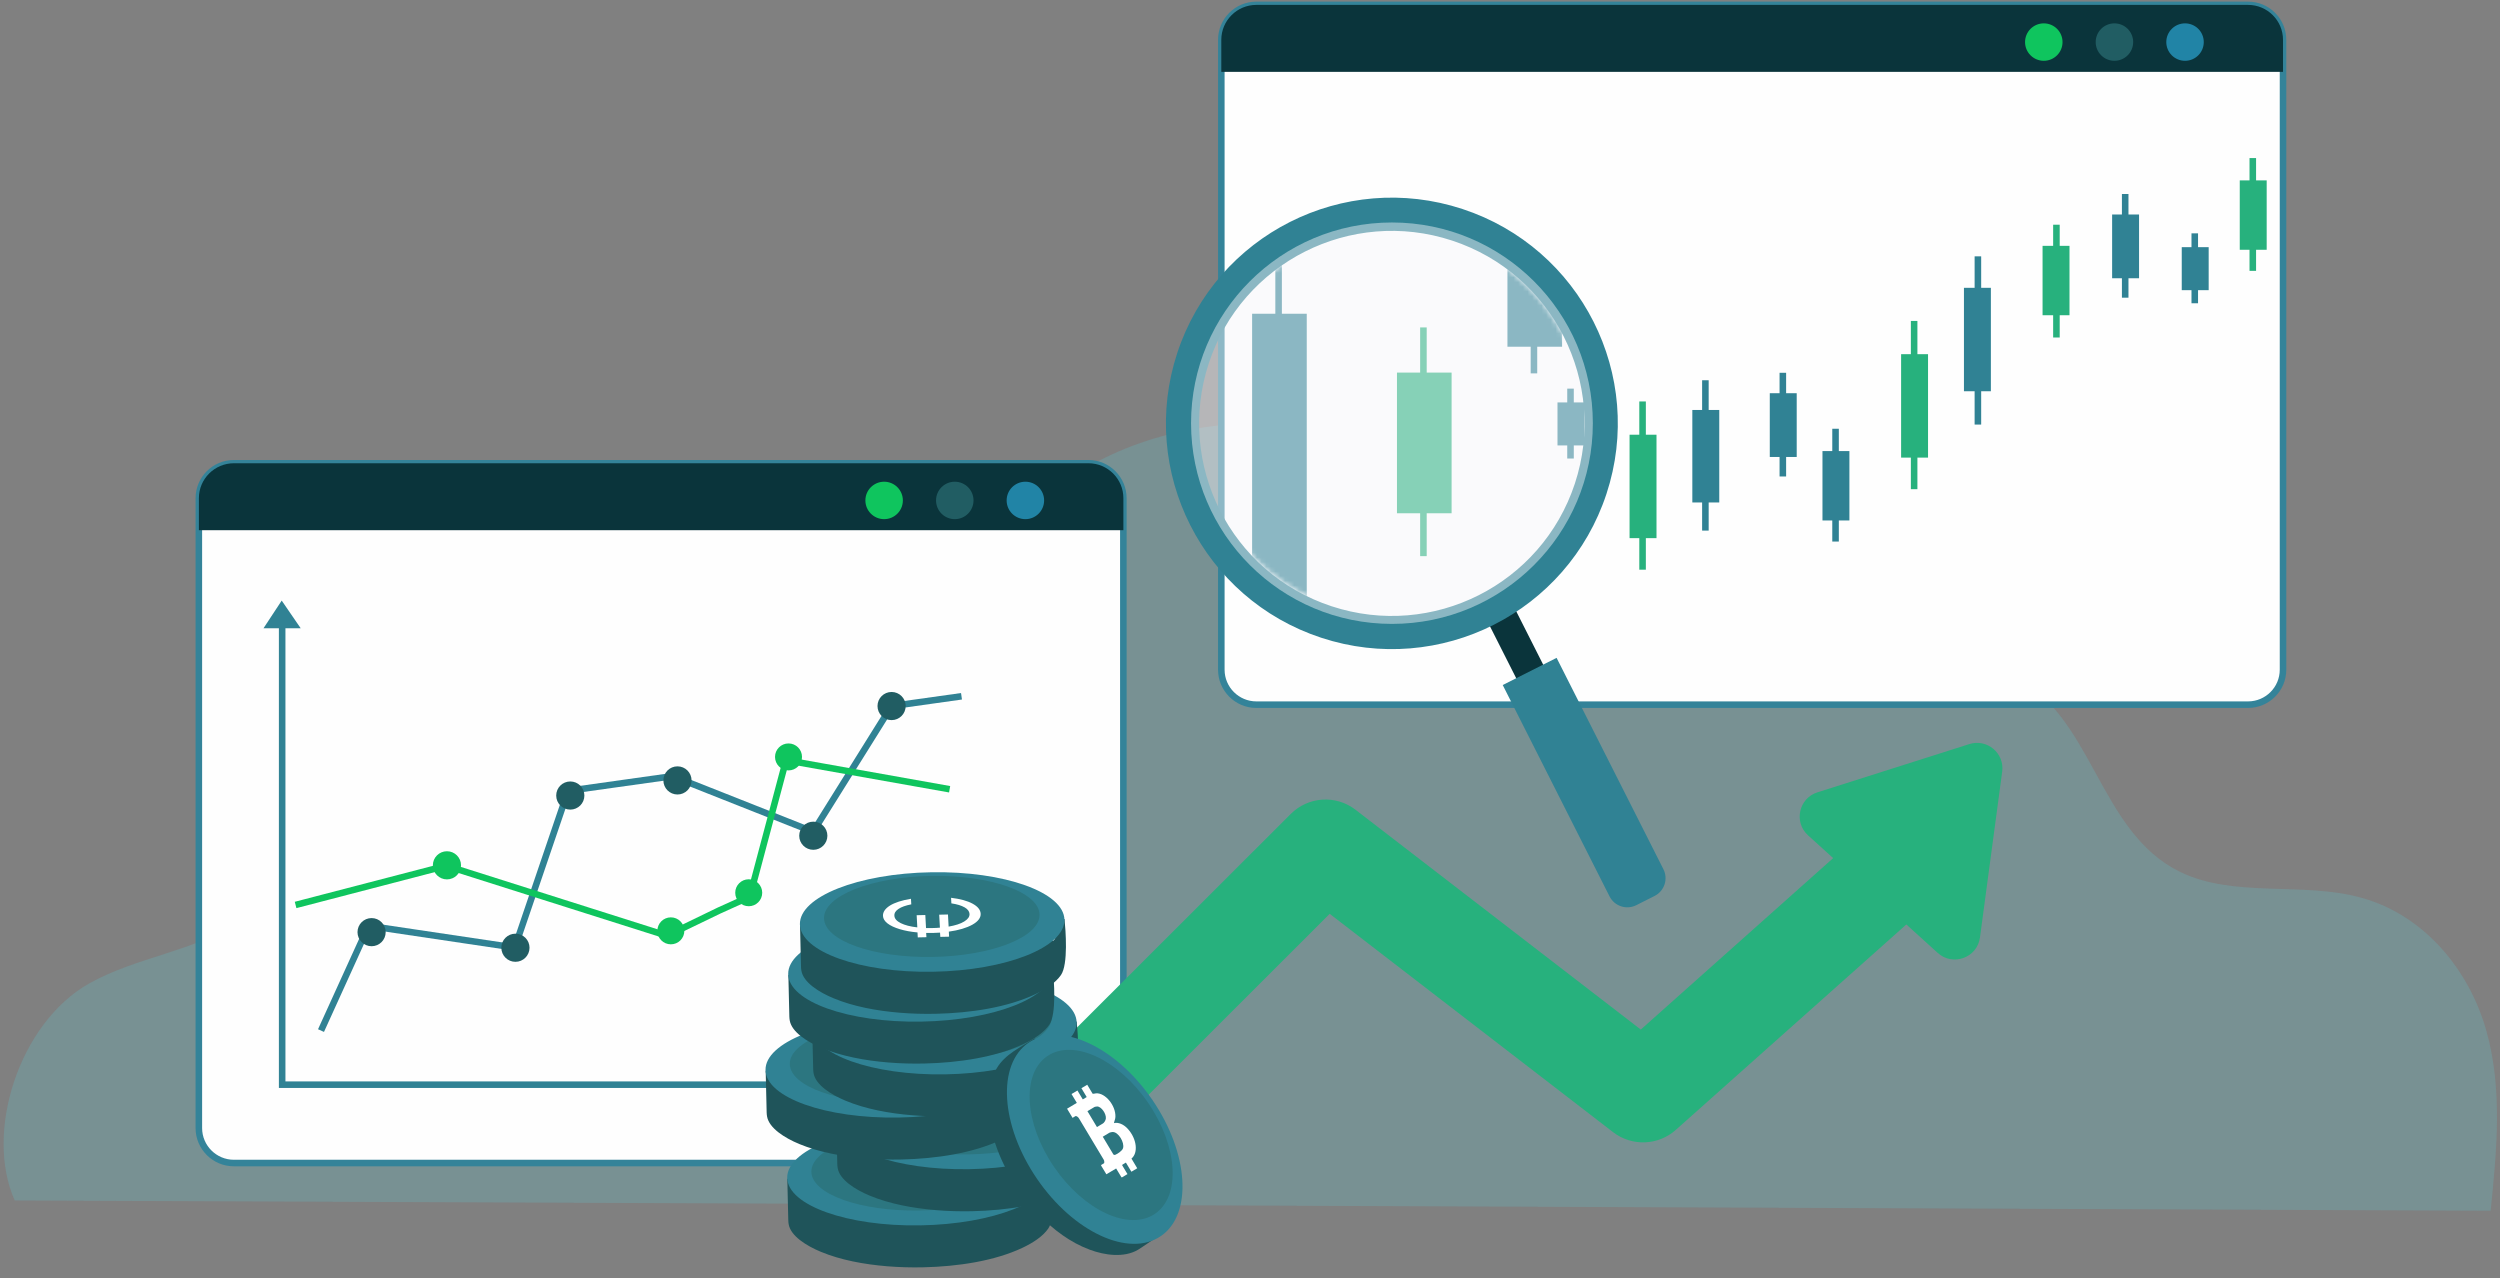 <?xml version="1.0" encoding="UTF-8"?> <svg xmlns="http://www.w3.org/2000/svg" width="536" height="274" viewBox="0 0 536 274" fill="none"><rect x="0" y="0" width="536" height="274" fill="#808080" stroke="none"/><g opacity="0.23"><path d="M3.159 257.383C-3.416 242.702 4.156 219.306 19.061 210.885C29.063 205.229 41.678 203.952 51.216 197.678C67.413 187.04 69.899 165.707 83.989 152.865C97.026 140.977 117.24 138.675 135.811 138.381C154.383 138.086 173.895 138.956 190.429 131.349C206.163 124.121 216.769 110.283 231.294 101.244C260.232 83.237 304.244 88.992 326.271 113.665C331.525 119.56 335.627 126.296 341.625 131.588C354.984 143.363 375.55 145.917 394.107 143.77C406.596 142.324 420.096 139.223 431.179 144.598C448.908 153.201 449.694 178.254 467.381 186.913C479.012 192.598 493.664 188.962 506.321 192.485C520.102 196.317 529.5 208.331 533.054 220.906C536.608 233.467 535.315 246.674 533.995 259.586" fill="#5DC9D4"></path></g><path d="M240.854 106.815V241.859C240.854 246 237.497 249.354 233.353 249.354H50.156C46.012 249.354 42.641 246 42.641 241.859V106.815C42.641 102.675 46.012 99.32 50.156 99.32H233.353C237.497 99.32 240.854 102.675 240.854 106.815Z" fill="#FEFEFE"></path><path d="M233.344 250.056H50.148C45.61 250.056 41.93 246.379 41.93 241.86V106.816C41.93 102.296 45.61 98.619 50.148 98.619H233.344C237.868 98.619 241.548 102.296 241.548 106.816V241.86C241.548 246.379 237.868 250.056 233.344 250.056ZM50.148 100.023C46.397 100.023 43.334 103.068 43.334 106.816V241.86C43.334 245.607 46.397 248.653 50.148 248.653H233.344C237.095 248.653 240.143 245.607 240.143 241.86V106.816C240.143 103.068 237.095 100.023 233.344 100.023H50.148Z" fill="#348399"></path><path d="M240.854 106.815V113.678H42.641V106.815C42.641 102.675 46.012 99.32 50.156 99.32H233.353C237.497 99.32 240.854 102.675 240.854 106.815Z" fill="#0A343B"></path><path d="M189.557 111.307C191.776 111.307 193.574 109.51 193.574 107.293C193.574 105.076 191.776 103.279 189.557 103.279C187.338 103.279 185.539 105.076 185.539 107.293C185.539 109.51 187.338 111.307 189.557 111.307Z" fill="#0FC55E"></path><path d="M204.705 111.307C206.924 111.307 208.723 109.51 208.723 107.293C208.723 105.076 206.924 103.279 204.705 103.279C202.486 103.279 200.688 105.076 200.688 107.293C200.688 109.51 202.486 111.307 204.705 111.307Z" fill="#215D63"></path><path d="M219.842 111.307C222.061 111.307 223.86 109.51 223.86 107.293C223.86 105.076 222.061 103.279 219.842 103.279C217.623 103.279 215.824 105.076 215.824 107.293C215.824 109.51 217.623 111.307 219.842 111.307Z" fill="#2184A6"></path><path d="M223.983 233.257H59.793V132.444H61.198V231.854H223.983V233.257Z" fill="#308294"></path><path d="M69.462 221.245L68.184 220.669L78.621 197.722L109.891 202.382L121.27 168.923L144.294 165.681L174.047 177.456L190.722 150.733L206.048 148.586L206.245 149.975L191.579 152.039L174.609 179.196L144.126 167.126L122.324 170.186L110.833 203.94L79.45 199.266L69.462 221.245Z" fill="#308294"></path><path d="M143.047 201.371L142.794 201.286L95.678 186.339L63.55 194.704L63.199 193.343L95.72 184.879L95.916 184.95L142.948 199.869L153.906 194.564L160.157 191.743L168.024 162.171L203.719 168.529L203.48 169.904L169.049 163.785L161.337 192.753L154.51 195.841L143.047 201.371Z" fill="#0FC55E"></path><path d="M95.825 188.542C97.493 188.542 98.845 187.191 98.845 185.524C98.845 183.858 97.493 182.507 95.825 182.507C94.157 182.507 92.805 183.858 92.805 185.524C92.805 187.191 94.157 188.542 95.825 188.542Z" fill="#0FC55E"></path><path d="M79.669 202.871C81.337 202.871 82.689 201.52 82.689 199.853C82.689 198.187 81.337 196.836 79.669 196.836C78.001 196.836 76.648 198.187 76.648 199.853C76.648 201.52 78.001 202.871 79.669 202.871Z" fill="#215D63"></path><path d="M110.509 206.214C112.177 206.214 113.529 204.863 113.529 203.196C113.529 201.53 112.177 200.179 110.509 200.179C108.841 200.179 107.488 201.53 107.488 203.196C107.488 204.863 108.841 206.214 110.509 206.214Z" fill="#215D63"></path><path d="M122.27 173.581C123.938 173.581 125.291 172.23 125.291 170.563C125.291 168.897 123.938 167.546 122.27 167.546C120.602 167.546 119.25 168.897 119.25 170.563C119.25 172.23 120.602 173.581 122.27 173.581Z" fill="#215D63"></path><path d="M145.251 170.34C146.919 170.34 148.271 168.989 148.271 167.322C148.271 165.656 146.919 164.305 145.251 164.305C143.583 164.305 142.23 165.656 142.23 167.322C142.23 168.989 143.583 170.34 145.251 170.34Z" fill="#215D63"></path><path d="M174.372 182.199C176.04 182.199 177.392 180.848 177.392 179.182C177.392 177.515 176.04 176.164 174.372 176.164C172.704 176.164 171.352 177.515 171.352 179.182C171.352 180.848 172.704 182.199 174.372 182.199Z" fill="#215D63"></path><path d="M191.157 154.393C192.825 154.393 194.177 153.042 194.177 151.376C194.177 149.709 192.825 148.358 191.157 148.358C189.489 148.358 188.137 149.709 188.137 151.376C188.137 153.042 189.489 154.393 191.157 154.393Z" fill="#215D63"></path><path d="M143.831 202.462C145.43 202.462 146.725 201.168 146.725 199.571C146.725 197.974 145.43 196.68 143.831 196.68C142.233 196.68 140.938 197.974 140.938 199.571C140.938 201.168 142.233 202.462 143.831 202.462Z" fill="#0FC55E"></path><path d="M169.058 165.175C170.656 165.175 171.952 163.881 171.952 162.284C171.952 160.687 170.656 159.393 169.058 159.393C167.46 159.393 166.164 160.687 166.164 162.284C166.164 163.881 167.46 165.175 169.058 165.175Z" fill="#0FC55E"></path><path d="M160.527 194.297C162.125 194.297 163.42 193.003 163.42 191.406C163.42 189.809 162.125 188.515 160.527 188.515C158.928 188.515 157.633 189.809 157.633 191.406C157.633 193.003 158.928 194.297 160.527 194.297Z" fill="#0FC55E"></path><path d="M56.492 134.703L60.398 128.767L64.471 134.703H56.492Z" fill="#308294"></path><path d="M222.805 228.569L228.747 232.471L222.805 236.555V228.569Z" fill="#308294"></path><path d="M219.903 256.709C217.206 256.709 214.509 255.685 212.458 253.622C208.342 249.509 208.342 242.843 212.458 238.731L276.741 174.507C280.491 170.759 286.434 170.38 290.62 173.608L351.784 220.738L400.586 177.244C404.926 173.37 411.585 173.749 415.462 178.086C419.339 182.422 418.96 189.075 414.619 192.949L359.285 242.253C355.506 245.622 349.859 245.832 345.841 242.731L285.085 195.924L227.363 253.608C225.312 255.657 222.615 256.695 219.917 256.695L219.903 256.709Z" fill="#27B17D"></path><path d="M222.993 256.05C222.782 255.994 222.628 255.882 222.459 255.783C219.313 253.833 215.758 252.499 211.544 251.643C209.212 251.166 206.796 250.843 204.352 250.633C202.216 250.464 198.803 250.001 196.724 250.408C184.952 250.675 175.245 250.675 171.171 254.605L168.797 252.654C168.811 252.654 168.994 261.341 169.008 261.622C169.022 261.903 169.036 262.197 169.092 262.478C169.513 264.976 172.843 267.082 175.989 268.387C180.204 270.141 185.233 271.082 190.22 271.489C192.776 271.699 195.361 271.769 197.932 271.713C205.349 271.545 213.216 270.366 219.242 267.517C221.518 266.436 223.569 265.089 224.735 263.418C226.336 261.117 225.746 253.805 225.508 251.377C224.791 251.292 223.653 256.233 223.007 256.036L222.993 256.05Z" fill="#1F545A"></path><path d="M197.318 262.719C212.98 262.456 225.596 257.469 225.497 251.579C225.398 245.689 212.622 241.126 196.96 241.389C181.298 241.651 168.682 246.638 168.78 252.528C168.879 258.419 181.656 262.981 197.318 262.719Z" fill="#308294"></path><path d="M197.209 259.536C209.97 259.322 220.249 255.26 220.169 250.463C220.088 245.665 209.679 241.949 196.918 242.163C184.157 242.377 173.878 246.439 173.958 251.236C174.039 256.034 184.448 259.749 197.209 259.536Z" fill="#2C7680"></path><path d="M204.082 248.892C203.407 248.499 202.466 248.218 201.258 248.036L201.188 246.843C203.169 247.081 204.714 247.502 205.81 248.106C206.919 248.709 207.495 249.425 207.538 250.267C207.58 251.109 206.99 251.923 205.753 252.611C204.517 253.299 202.832 253.804 200.71 254.099L200.767 255.18L198.884 255.222L198.828 254.309C198.322 254.337 197.816 254.366 197.297 254.38C196.777 254.394 196.327 254.38 195.85 254.38L195.906 255.292L194.052 255.334L193.996 254.267C192.549 254.141 191.284 253.902 190.175 253.566C189.065 253.229 188.194 252.822 187.576 252.344C186.944 251.853 186.62 251.32 186.592 250.745C186.55 249.916 187.042 249.173 188.081 248.513C189.121 247.867 190.624 247.376 192.591 247.053L192.661 248.246C191.453 248.485 190.54 248.808 189.922 249.229C189.304 249.636 188.994 250.127 189.037 250.688C189.065 251.306 189.528 251.839 190.399 252.274C191.27 252.709 192.45 253.018 193.953 253.187L193.813 250.576L195.667 250.534L195.822 253.327C196.299 253.327 196.777 253.327 197.269 253.327C197.845 253.327 198.35 253.285 198.8 253.243L198.645 250.464L200.528 250.422L200.668 253.018C202.115 252.766 203.225 252.415 204.012 251.923C204.798 251.432 205.177 250.913 205.149 250.309C205.121 249.762 204.77 249.285 204.096 248.892H204.082Z" fill="white"></path><path d="M233.501 244.02C233.29 243.964 233.136 243.851 232.967 243.753C229.82 241.802 226.266 240.469 222.052 239.613C219.72 239.136 217.304 238.813 214.86 238.602C212.724 238.434 209.311 237.971 207.232 238.378C195.46 238.644 185.753 238.644 181.679 242.574L179.305 240.623C179.319 240.623 179.501 249.311 179.515 249.592C179.529 249.872 179.544 250.167 179.6 250.448C180.021 252.946 183.35 255.051 186.497 256.357C190.711 258.111 195.741 259.051 200.728 259.458C203.284 259.669 205.869 259.739 208.44 259.683C215.857 259.514 223.724 258.336 229.75 255.486C232.026 254.406 234.077 253.058 235.243 251.388C236.844 249.086 236.254 241.774 236.015 239.346C235.299 239.262 234.161 244.202 233.515 244.006L233.501 244.02Z" fill="#1F545A"></path><path d="M207.806 250.673C223.468 250.411 236.084 245.423 235.986 239.533C235.887 233.643 223.11 229.08 207.448 229.343C191.786 229.605 179.17 234.592 179.269 240.482C179.368 246.373 192.144 250.935 207.806 250.673Z" fill="#308294"></path><path d="M207.709 247.503C220.47 247.289 230.749 243.227 230.669 238.429C230.588 233.632 220.179 229.916 207.418 230.13C194.657 230.343 184.378 234.406 184.458 239.203C184.539 244 194.948 247.716 207.709 247.503Z" fill="#2C7680"></path><path d="M214.586 236.863C213.911 236.47 212.97 236.189 211.762 236.006L211.692 234.813C213.673 235.052 215.218 235.473 216.314 236.077C217.423 236.68 217.999 237.396 218.041 238.238C218.084 239.08 217.494 239.894 216.257 240.582C215.021 241.27 213.335 241.775 211.214 242.07L211.27 243.15L209.388 243.192L209.332 242.28C208.826 242.308 208.32 242.336 207.801 242.35C207.281 242.364 206.831 242.35 206.354 242.35L206.41 243.263L204.556 243.305L204.499 242.238C203.052 242.112 201.788 241.873 200.678 241.536C199.569 241.199 198.698 240.792 198.08 240.315C197.447 239.824 197.124 239.291 197.096 238.715C197.054 237.887 197.546 237.143 198.585 236.484C199.625 235.838 201.128 235.347 203.095 235.024L203.165 236.217C201.957 236.456 201.044 236.778 200.426 237.199C199.807 237.606 199.498 238.098 199.541 238.659C199.569 239.277 200.032 239.81 200.903 240.245C201.774 240.68 202.954 240.989 204.457 241.157L204.317 238.547L206.171 238.505L206.326 241.298C206.803 241.298 207.281 241.298 207.773 241.298C208.348 241.298 208.854 241.256 209.304 241.213L209.149 238.434L211.032 238.392L211.172 240.989C212.619 240.736 213.729 240.385 214.515 239.894C215.302 239.403 215.681 238.884 215.653 238.28C215.625 237.733 215.274 237.256 214.6 236.863H214.586Z" fill="white"></path><path d="M218.356 232.933C218.146 232.877 217.991 232.765 217.823 232.666C214.676 230.715 211.122 229.382 206.907 228.526C204.576 228.049 202.159 227.726 199.715 227.515C197.58 227.347 194.166 226.884 192.087 227.291C180.315 227.558 170.608 227.558 166.534 231.487L164.16 229.537C164.174 229.537 164.357 238.224 164.371 238.505C164.385 238.786 164.399 239.08 164.455 239.361C164.877 241.859 168.206 243.964 171.353 245.27C175.567 247.024 180.596 247.964 185.583 248.371C188.14 248.582 190.724 248.652 193.295 248.596C200.712 248.428 208.579 247.249 214.606 244.4C216.881 243.319 218.932 241.971 220.098 240.301C221.7 238 221.11 230.687 220.871 228.259C220.154 228.175 219.017 233.115 218.37 232.919L218.356 232.933Z" fill="#1F545A"></path><path d="M192.665 239.6C208.327 239.337 220.944 234.35 220.845 228.46C220.746 222.57 207.97 218.007 192.308 218.269C176.646 218.532 164.029 223.519 164.128 229.409C164.227 235.299 177.003 239.862 192.665 239.6Z" fill="#308294"></path><path d="M192.584 236.43C205.345 236.217 215.624 232.155 215.544 227.357C215.463 222.56 205.054 218.844 192.293 219.058C179.532 219.271 169.253 223.333 169.333 228.131C169.414 232.928 179.823 236.644 192.584 236.43Z" fill="#2C7680"></path><path d="M199.441 225.776C198.767 225.383 197.826 225.102 196.618 224.92L196.547 223.727C198.528 223.965 200.073 224.386 201.169 224.99C202.279 225.593 202.855 226.309 202.897 227.151C202.939 227.993 202.349 228.807 201.113 229.495C199.877 230.183 198.191 230.688 196.07 230.983L196.126 232.063L194.243 232.105L194.187 231.193C193.682 231.221 193.176 231.249 192.656 231.263C192.136 231.277 191.687 231.263 191.209 231.263L191.265 232.176L189.411 232.218L189.355 231.151C187.908 231.025 186.644 230.786 185.534 230.449C184.424 230.112 183.553 229.705 182.935 229.228C182.303 228.737 181.98 228.204 181.952 227.628C181.91 226.8 182.401 226.056 183.441 225.397C184.48 224.751 185.983 224.26 187.95 223.937L188.02 225.13C186.812 225.369 185.899 225.691 185.281 226.113C184.663 226.52 184.354 227.011 184.396 227.572C184.424 228.19 184.888 228.723 185.759 229.158C186.63 229.593 187.81 229.902 189.313 230.07L189.172 227.46L191.027 227.418L191.181 230.211C191.659 230.211 192.136 230.211 192.628 230.211C193.204 230.211 193.71 230.169 194.159 230.126L194.005 227.348L195.887 227.305L196.028 229.902C197.474 229.649 198.584 229.298 199.371 228.807C200.158 228.316 200.537 227.797 200.509 227.193C200.481 226.646 200.129 226.169 199.455 225.776H199.441Z" fill="white"></path><path d="M228.333 223.671C228.122 223.615 227.968 223.503 227.799 223.405C224.652 221.454 221.098 220.12 216.884 219.264C214.552 218.787 212.136 218.464 209.692 218.254C207.556 218.085 204.143 217.622 202.064 218.029C190.292 218.296 180.585 218.296 176.511 222.226L174.137 220.275C174.151 220.275 174.333 228.962 174.347 229.243C174.361 229.524 174.376 229.819 174.432 230.099C174.853 232.597 178.182 234.703 181.329 236.008C185.543 237.762 190.573 238.703 195.56 239.11C198.116 239.32 200.701 239.39 203.272 239.334C210.689 239.166 218.556 237.987 224.582 235.138C226.858 234.057 228.909 232.71 230.075 231.04C231.676 228.738 231.086 221.426 230.847 218.998C230.131 218.913 228.993 223.854 228.347 223.657L228.333 223.671Z" fill="#1F545A"></path><path d="M202.65 230.34C218.312 230.078 230.928 225.09 230.829 219.2C230.731 213.31 217.954 208.747 202.292 209.01C186.63 209.272 174.014 214.259 174.112 220.149C174.211 226.04 186.988 230.602 202.65 230.34Z" fill="#308294"></path><path d="M202.537 227.17C215.298 226.956 225.577 222.894 225.497 218.096C225.416 213.299 215.007 209.583 202.246 209.797C189.485 210.01 179.206 214.073 179.286 218.87C179.367 223.667 189.777 227.383 202.537 227.17Z" fill="#2C7680"></path><path d="M209.402 216.512C208.728 216.119 207.787 215.838 206.579 215.656L206.508 214.463C208.489 214.701 210.034 215.123 211.13 215.726C212.24 216.33 212.816 217.045 212.858 217.887C212.9 218.73 212.31 219.544 211.074 220.231C209.838 220.919 208.152 221.424 206.031 221.719L206.087 222.8L204.204 222.842L204.148 221.929C203.643 221.958 203.137 221.986 202.617 222C202.097 222.014 201.648 222 201.17 222L201.226 222.912L199.372 222.954L199.316 221.887C197.869 221.761 196.605 221.522 195.495 221.186C194.385 220.849 193.514 220.442 192.896 219.965C192.264 219.473 191.941 218.94 191.913 218.365C191.871 217.537 192.362 216.793 193.402 216.133C194.441 215.487 195.944 214.996 197.911 214.673L197.981 215.866C196.773 216.105 195.86 216.428 195.242 216.849C194.624 217.256 194.315 217.747 194.357 218.308C194.385 218.926 194.849 219.459 195.72 219.894C196.591 220.329 197.771 220.638 199.274 220.807L199.133 218.196L200.988 218.154L201.142 220.947C201.62 220.947 202.097 220.947 202.589 220.947C203.165 220.947 203.671 220.905 204.12 220.863L203.966 218.084L205.848 218.042L205.988 220.638C207.435 220.386 208.545 220.035 209.332 219.544C210.119 219.052 210.498 218.533 210.47 217.93C210.442 217.382 210.09 216.905 209.416 216.512H209.402Z" fill="white"></path><path d="M223.22 212.358C223.009 212.302 222.854 212.189 222.686 212.091C219.539 210.14 215.985 208.807 211.771 207.951C209.439 207.474 207.023 207.151 204.578 206.94C202.443 206.772 199.029 206.309 196.95 206.716C185.178 206.982 175.471 206.982 171.398 210.912L169.023 208.961C169.037 208.961 169.22 217.649 169.234 217.93C169.248 218.21 169.262 218.505 169.318 218.786C169.74 221.284 173.069 223.389 176.216 224.694C180.43 226.449 185.459 227.389 190.446 227.796C193.003 228.007 195.588 228.077 198.158 228.021C205.576 227.852 213.442 226.673 219.469 223.824C221.745 222.744 223.796 221.396 224.962 219.726C226.563 217.424 225.973 210.112 225.734 207.684C225.018 207.6 223.88 212.54 223.234 212.344L223.22 212.358Z" fill="#1F545A"></path><path d="M197.529 219.032C213.191 218.77 225.807 213.782 225.708 207.892C225.609 202.002 212.833 197.44 197.171 197.702C181.509 197.964 168.893 202.952 168.991 208.842C169.09 214.732 181.867 219.294 197.529 219.032Z" fill="#308294"></path><path d="M197.428 215.845C210.189 215.632 220.468 211.57 220.388 206.772C220.307 201.975 209.897 198.259 197.137 198.473C184.376 198.686 174.096 202.748 174.177 207.546C174.257 212.343 184.667 216.059 197.428 215.845Z" fill="#2C7680"></path><path d="M204.293 205.202C203.618 204.809 202.677 204.529 201.469 204.346L201.399 203.153C203.38 203.392 204.925 203.813 206.021 204.416C207.13 205.02 207.706 205.736 207.748 206.578C207.791 207.42 207.201 208.234 205.964 208.922C204.728 209.609 203.042 210.115 200.921 210.409L200.977 211.49L199.095 211.532L199.039 210.62C198.533 210.648 198.027 210.676 197.508 210.69C196.988 210.704 196.538 210.69 196.061 210.69L196.117 211.602L194.263 211.644L194.206 210.578C192.76 210.451 191.495 210.213 190.385 209.876C189.276 209.539 188.405 209.132 187.787 208.655C187.154 208.164 186.831 207.63 186.803 207.055C186.761 206.227 187.253 205.483 188.292 204.823C189.332 204.178 190.835 203.687 192.802 203.364L192.872 204.557C191.664 204.795 190.751 205.118 190.133 205.539C189.515 205.946 189.205 206.437 189.248 206.999C189.276 207.616 189.739 208.15 190.61 208.585C191.481 209.02 192.661 209.329 194.164 209.497L194.024 206.887L195.878 206.844L196.033 209.637C196.51 209.637 196.988 209.637 197.48 209.637C198.056 209.637 198.561 209.595 199.011 209.553L198.856 206.774L200.739 206.732L200.879 209.329C202.326 209.076 203.436 208.725 204.222 208.234C205.009 207.743 205.388 207.223 205.36 206.62C205.332 206.073 204.981 205.595 204.307 205.202H204.293Z" fill="white"></path><path d="M225.72 201.694C225.509 201.638 225.354 201.525 225.186 201.427C222.039 199.476 218.485 198.143 214.271 197.287C211.939 196.81 209.523 196.487 207.078 196.276C204.943 196.108 201.529 195.645 199.45 196.052C187.678 196.318 177.971 196.318 173.897 200.248L171.523 198.297C171.537 198.297 171.72 206.985 171.734 207.266C171.748 207.546 171.762 207.841 171.818 208.122C172.24 210.62 175.569 212.725 178.716 214.03C182.93 215.785 187.959 216.725 192.946 217.132C195.503 217.343 198.088 217.413 200.658 217.357C208.076 217.188 215.942 216.009 221.969 213.16C224.245 212.08 226.296 210.732 227.462 209.062C229.063 206.76 228.473 199.448 228.234 197.02C227.518 196.936 226.38 201.876 225.734 201.68L225.72 201.694Z" fill="#1F545A"></path><path d="M200.036 208.341C215.698 208.079 228.315 203.091 228.216 197.201C228.117 191.311 215.341 186.748 199.679 187.011C184.017 187.273 171.4 192.26 171.499 198.15C171.598 204.041 184.375 208.603 200.036 208.341Z" fill="#308294"></path><path d="M199.92 205.169C212.681 204.955 222.96 200.893 222.88 196.095C222.799 191.298 212.389 187.582 199.629 187.796C186.868 188.009 176.589 192.072 176.669 196.869C176.75 201.666 187.159 205.382 199.92 205.169Z" fill="#2C7680"></path><path d="M206.801 194.536C206.126 194.143 205.185 193.863 203.977 193.68L203.907 192.487C205.887 192.726 207.433 193.147 208.528 193.75C209.638 194.354 210.214 195.07 210.256 195.912C210.298 196.754 209.708 197.568 208.472 198.256C207.236 198.943 205.55 199.449 203.429 199.743L203.485 200.824L201.603 200.866L201.547 199.954C201.041 199.982 200.535 200.01 200.015 200.024C199.496 200.038 199.046 200.024 198.569 200.024L198.625 200.936L196.77 200.978L196.714 199.912C195.267 199.785 194.003 199.547 192.893 199.21C191.783 198.873 190.913 198.466 190.294 197.989C189.662 197.498 189.339 196.964 189.311 196.389C189.269 195.561 189.761 194.817 190.8 194.157C191.84 193.512 193.343 193.021 195.309 192.698L195.38 193.891C194.172 194.129 193.259 194.452 192.64 194.873C192.022 195.28 191.713 195.771 191.755 196.333C191.783 196.95 192.247 197.484 193.118 197.919C193.989 198.354 195.169 198.663 196.672 198.831L196.532 196.221L198.386 196.179L198.54 198.971C199.018 198.971 199.496 198.971 199.987 198.971C200.563 198.971 201.069 198.929 201.519 198.887L201.364 196.108L203.246 196.066L203.387 198.663C204.834 198.41 205.944 198.059 206.73 197.568C207.517 197.077 207.896 196.557 207.868 195.954C207.84 195.407 207.489 194.929 206.815 194.536H206.801Z" fill="white"></path><path d="M222.962 224.189C223.145 224.287 223.341 224.315 223.538 224.343C227.401 224.961 230.772 226.392 233.961 228.666C235.731 229.929 237.375 231.375 238.878 232.947C240.199 234.322 242.502 236.371 243.134 238.196C249.02 246.799 250.945 256.329 248.627 262.504L249.709 264.118C249.709 264.118 245.34 267.066 245.003 267.29C244.666 267.515 244.343 267.739 243.991 267.95C240.957 269.732 236.813 269.115 233.68 267.95C229.48 266.406 225.771 263.599 222.695 260.399C221.108 258.757 219.675 256.974 218.382 255.094C214.674 249.676 211.878 243.08 211.934 236.413C211.963 233.901 212.412 231.304 213.676 229.087C215.432 226.027 218.916 224.483 221.782 222.631C222.245 223.08 222.372 223.866 222.948 224.161L222.962 224.189Z" fill="#1F545A"></path><path d="M248.888 265.017C255.722 260.35 254.914 247.286 247.083 235.837C239.251 224.388 227.362 218.89 220.527 223.557C213.693 228.224 214.501 241.288 222.333 252.737C230.164 264.185 242.053 269.683 248.888 265.017Z" fill="#308294"></path><path d="M247.641 260.226C253.207 256.426 252.546 245.781 246.163 236.45C239.78 227.12 230.094 222.637 224.528 226.438C218.962 230.238 219.623 240.883 226.006 250.214C232.388 259.544 242.075 264.027 247.641 260.226Z" fill="#2C7680"></path><path d="M231.011 233.817L232.149 235.712L232.992 235.207L231.854 233.312L233.104 232.568L234.256 234.491C234.523 234.547 234.748 234.421 235.015 234.407C236.981 234.295 239.229 237.017 239.145 239.431C239.131 239.965 238.906 240.316 238.836 240.793C239.721 240.568 240.901 241.017 241.814 242.042C243.78 244.231 244.047 247.207 242.586 248.4L243.822 250.477L242.572 251.221L241.392 249.256L240.606 249.733C240.606 249.733 240.606 249.845 240.606 249.859L241.729 251.726L240.535 252.442C240.535 252.442 240.437 252.4 240.423 252.386L239.299 250.519L237.206 251.768L236.082 249.902C236.082 249.902 236.082 249.789 236.082 249.775L236.714 249.396C236.799 249.34 236.771 248.793 236.63 248.624L231.348 239.81C231.194 239.502 230.758 239.193 230.561 239.305L229.957 239.67L228.777 237.705L230.87 236.456L229.733 234.561L230.983 233.817H231.011ZM235.197 241.635L236.461 240.877C236.728 240.723 237.051 240.217 237.094 239.824C237.22 238.842 236.166 237.256 235.253 237.228C235.127 237.228 234.762 237.284 234.677 237.326L233.146 238.238L235.183 241.635H235.197ZM236.433 243.712L238.695 247.488C238.779 247.628 238.99 247.642 239.088 247.6C239.58 247.417 240.606 246.744 240.774 246.182C241.153 244.989 239.791 242.659 238.541 242.702C238.414 242.702 237.979 242.786 237.88 242.842L236.433 243.712Z" fill="white"></path><path d="M489.477 8.543V143.588C489.477 147.728 486.12 151.083 481.976 151.083H269.363C265.219 151.083 261.848 147.728 261.848 143.588V8.543C261.848 4.403 265.219 1.049 269.363 1.049H481.976C486.12 1.049 489.477 4.403 489.477 8.543Z" fill="#FEFEFE"></path><path d="M481.979 151.784H269.366C264.829 151.784 261.148 148.107 261.148 143.587V8.543C261.148 4.024 264.829 0.347 269.366 0.347H481.979C486.502 0.347 490.183 4.024 490.183 8.543V143.587C490.183 148.107 486.502 151.784 481.979 151.784ZM269.366 1.75C265.616 1.75 262.553 4.796 262.553 8.543V143.587C262.553 147.335 265.616 150.38 269.366 150.38H481.979C485.73 150.38 488.778 147.335 488.778 143.587V8.543C488.778 4.796 485.73 1.75 481.979 1.75H269.366Z" fill="#348399"></path><path d="M368.61 87.897H362.836V107.728H368.61V87.897Z" fill="#308294"></path><path d="M366.338 81.525H364.934V88.641H366.338V81.525Z" fill="#308294"></path><path d="M366.338 106.647H364.934V113.763H366.338V106.647Z" fill="#308294"></path><path d="M385.215 84.305H379.441V97.975H385.215V84.305Z" fill="#308294"></path><path d="M382.944 79.926H381.539V84.838H382.944V79.926Z" fill="#308294"></path><path d="M382.944 97.244H381.539V102.156H382.944V97.244Z" fill="#308294"></path><path d="M458.613 45.988H452.84V59.658H458.613V45.988Z" fill="#308294"></path><path d="M456.342 41.594H454.938V46.506H456.342V41.594Z" fill="#308294"></path><path d="M456.342 58.912H454.938V63.824H456.342V58.912Z" fill="#308294"></path><path d="M339.699 86.279H333.926V95.5H339.699V86.279Z" fill="#308294"></path><path d="M337.42 83.322H336.016V86.635H337.42V83.322Z" fill="#308294"></path><path d="M337.42 94.997H336.016V98.309H337.42V94.997Z" fill="#308294"></path><path d="M473.539 52.991H467.766V62.212H473.539V52.991Z" fill="#308294"></path><path d="M471.26 50.029H469.855V53.342H471.26V50.029Z" fill="#308294"></path><path d="M471.26 61.708H469.855V65.02H471.26V61.708Z" fill="#308294"></path><path d="M485.977 38.675H480.203V53.552H485.977V38.675Z" fill="#27B17D"></path><path d="M483.702 33.89H482.297V39.223H483.702V33.89Z" fill="#27B17D"></path><path d="M483.702 52.739H482.297V58.072H483.702V52.739Z" fill="#27B17D"></path><path d="M396.512 96.711H390.738V111.588H396.512V96.711Z" fill="#308294"></path><path d="M394.245 91.925H392.84V97.258H394.245V91.925Z" fill="#308294"></path><path d="M394.245 110.775H392.84V116.109H394.245V110.775Z" fill="#308294"></path><path d="M355.153 93.203H349.379V115.378H355.153V93.203Z" fill="#27B17D"></path><path d="M352.87 86.072H351.465V94.03H352.87V86.072Z" fill="#27B17D"></path><path d="M352.87 114.184H351.465V122.141H352.87V114.184Z" fill="#27B17D"></path><path d="M413.371 75.936H407.598V98.112H413.371V75.936Z" fill="#27B17D"></path><path d="M411.092 68.809H409.688V76.766H411.092V68.809Z" fill="#27B17D"></path><path d="M411.092 96.922H409.688V104.88H411.092V96.922Z" fill="#27B17D"></path><path d="M443.699 52.709H437.926V67.586H443.699V52.709Z" fill="#27B17D"></path><path d="M441.6 67.027H440.195V72.361H441.6V67.027Z" fill="#27B17D"></path><path d="M441.6 48.178H440.195V53.511H441.6V48.178Z" fill="#27B17D"></path><path d="M421.07 83.883H426.844V61.708H421.07V83.883Z" fill="#308294"></path><path d="M424.764 83.07H423.359V91.028H424.764V83.07Z" fill="#308294"></path><path d="M424.764 54.959H423.359V62.917H424.764V54.959Z" fill="#308294"></path><path d="M489.477 8.543V15.407H261.848V8.543C261.848 4.403 265.219 1.049 269.363 1.049H481.976C486.12 1.049 489.477 4.403 489.477 8.543Z" fill="#0A343B"></path><path d="M438.19 13.036C440.408 13.036 442.207 11.239 442.207 9.022C442.207 6.805 440.408 5.008 438.19 5.008C435.971 5.008 434.172 6.805 434.172 9.022C434.172 11.239 435.971 13.036 438.19 13.036Z" fill="#0FC55E"></path><path d="M453.334 13.036C455.553 13.036 457.352 11.239 457.352 9.022C457.352 6.805 455.553 5.008 453.334 5.008C451.115 5.008 449.316 6.805 449.316 9.022C449.316 11.239 451.115 13.036 453.334 13.036Z" fill="#215D63"></path><path d="M468.471 13.036C470.69 13.036 472.488 11.239 472.488 9.022C472.488 6.805 470.69 5.008 468.471 5.008C466.252 5.008 464.453 6.805 464.453 9.022C464.453 11.239 466.252 13.036 468.471 13.036Z" fill="#2184A6"></path><path d="M324.863 130.637L319.082 133.553L327.687 150.579L333.468 147.663L324.863 130.637Z" fill="#0A343B"></path><path d="M322.172 146.876L333.734 141.044L356.635 186.359C357.699 188.464 356.855 191.028 354.748 192.091L350.823 194.071C348.716 195.134 346.15 194.29 345.086 192.185L322.184 146.87L322.172 146.876Z" fill="#308294"></path><path d="M252.411 75.658C244.053 101.033 257.876 128.387 283.288 136.738C308.686 145.089 336.065 131.279 344.424 105.889C352.782 80.514 338.959 53.16 313.547 44.809C288.148 36.458 260.769 50.269 252.411 75.658ZM337.653 103.672C330.516 125.328 307.169 137.103 285.507 129.987C263.832 122.872 252.046 99.546 259.168 77.889C266.29 56.234 289.652 44.458 311.313 51.574C332.975 58.69 344.775 82.03 337.653 103.672Z" fill="#308294"></path><mask id="mask0_3464_2508" style="mask-type:luminance" maskUnits="userSpaceOnUse" x="257" y="49" width="83" height="83"><path d="M298.425 131.993C321.235 131.993 339.726 113.519 339.726 90.731C339.726 67.942 321.235 49.468 298.425 49.468C275.616 49.468 257.125 67.942 257.125 90.731C257.125 113.519 275.616 131.993 298.425 131.993Z" fill="white"></path></mask><g mask="url(#mask0_3464_2508)"><path d="M280.169 67.266H268.453V128.205H280.169V67.266Z" fill="#308294"></path><path d="M274.834 47.687H273.43V69.553H274.834V47.687Z" fill="#308294"></path><path d="M274.834 124.908H273.43V146.775H274.834V124.908Z" fill="#308294"></path><path d="M334.911 55.645H323.195V74.339H334.911V55.645Z" fill="#308294"></path><path d="M329.581 49.638H328.176V56.346H329.581V49.638Z" fill="#308294"></path><path d="M329.581 73.344H328.176V80.052H329.581V73.344Z" fill="#308294"></path><path d="M311.224 79.883H299.508V110.044H311.224V79.883Z" fill="#27B17D"></path><path d="M305.885 70.199H304.48V81.02H305.885V70.199Z" fill="#27B17D"></path><path d="M305.885 108.417H304.48V119.238H305.885V108.417Z" fill="#27B17D"></path></g><g opacity="0.46"><path d="M298.434 133.763C322.221 133.763 341.504 114.497 341.504 90.731C341.504 66.966 322.221 47.7 298.434 47.7C274.647 47.7 255.363 66.966 255.363 90.731C255.363 114.497 274.647 133.763 298.434 133.763Z" fill="#F6F7FA"></path></g><path d="M389.654 169.876L422.217 159.532C426.024 158.325 429.803 161.483 429.269 165.441L424.507 200.991C423.931 205.342 418.691 207.251 415.446 204.304L387.645 179.097C384.527 176.276 385.651 171.139 389.654 169.876Z" fill="#27B17D"></path></svg> 